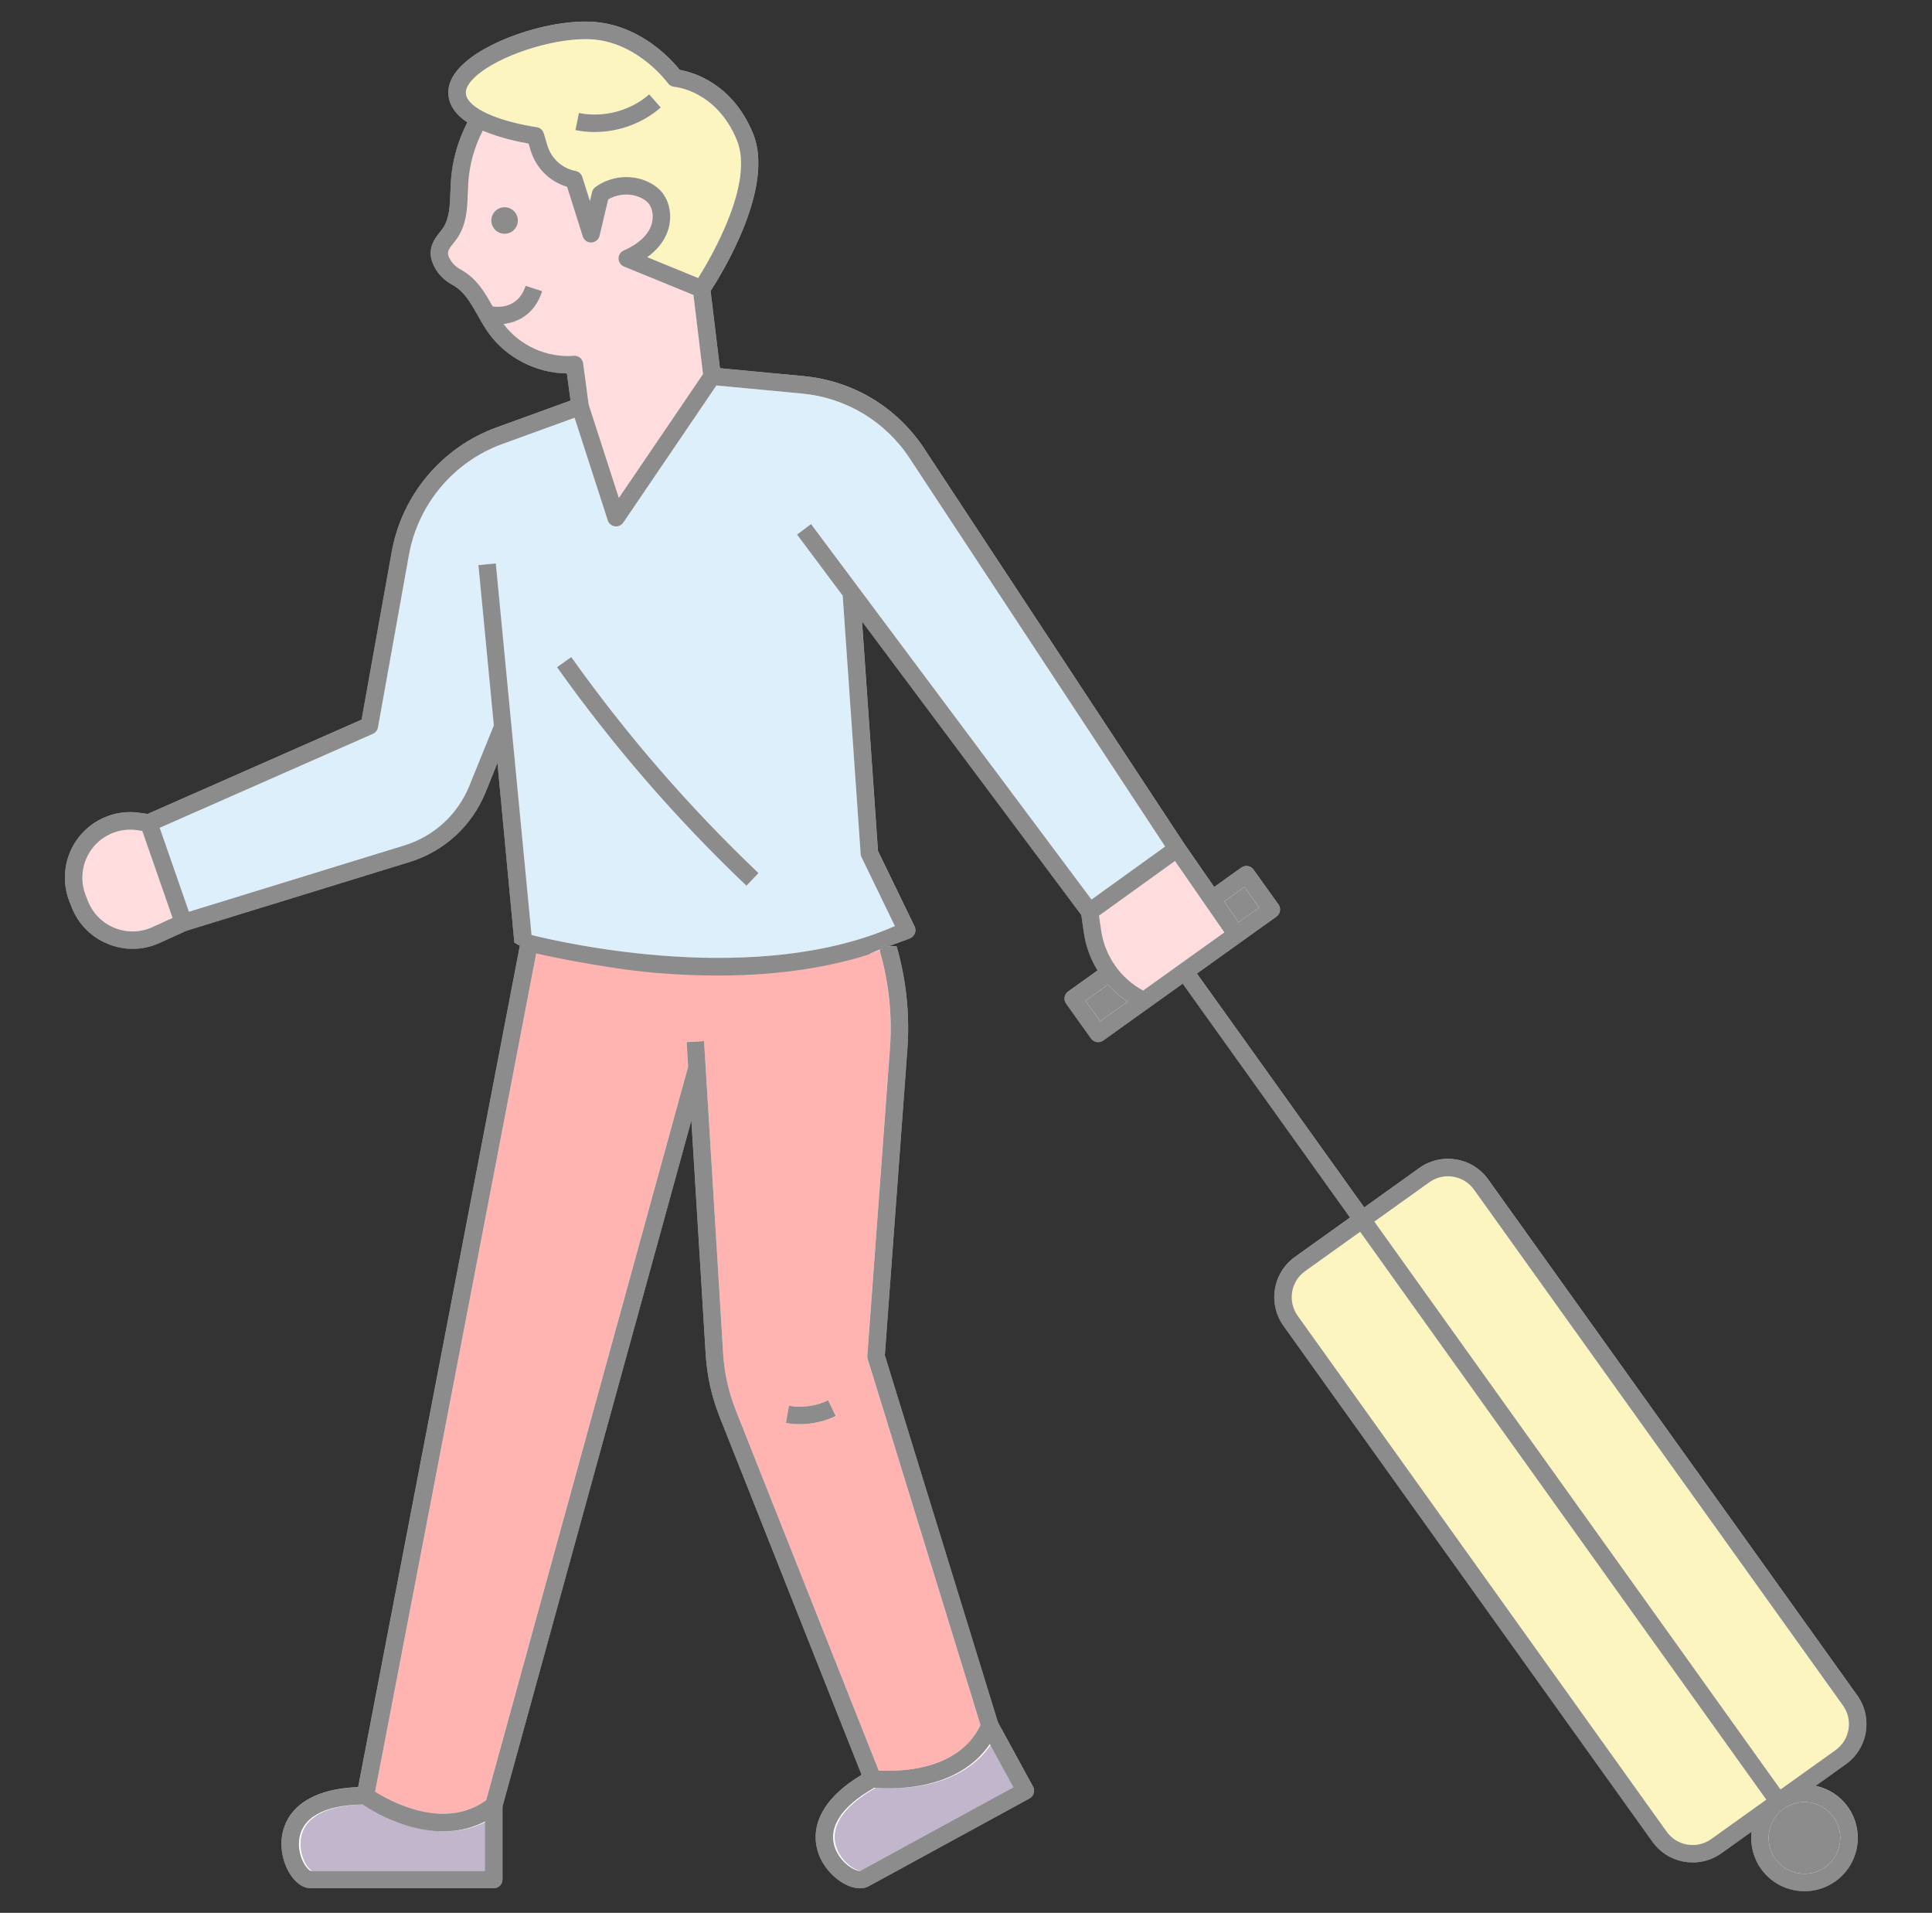 <?xml version="1.0" encoding="UTF-8"?>
<svg id="_1" data-name="1" xmlns="http://www.w3.org/2000/svg" viewBox="0 0 1090 1079">
  <rect x="0" y="0" width="1090" height="1079" fill="#333333" stroke="none"/>
  <defs>
    <style>
      .cls-1 {
        fill: #fcec80;
      }

      .cls-1, .cls-2, .cls-3, .cls-4, .cls-5, .cls-6, .cls-7 {
        stroke-width: 0px;
      }

      .cls-2 {
        fill: #bcdff5;
      }

      .cls-3 {
        fill: #836d98;
      }

      .cls-4 {
        fill: #1a1a1a;
      }

      .cls-8 {
        opacity: .5;
      }

      .cls-5 {
        fill: #ffbcbe;
      }

      .cls-6 {
        fill: #fff;
      }

      .cls-7 {
        fill: #ff6a65;
      }
    </style>
  </defs>
  <path class="cls-6" d="M1052.62,977.12c1.22-7.35-.5-14.74-4.83-20.8l-208.16-290.98c-4.34-6.06-10.77-10.07-18.13-11.29-7.35-1.22-14.74.5-20.8,4.83l-31.05,22.21-94.38-131.93,25.17-18.01s0,0,0,0l19.68-14.08c2.22-1.58,2.73-4.66,1.14-6.88l-14.05-19.64c-.76-1.06-1.91-1.78-3.2-2-1.29-.21-2.61.09-3.68.85l-15.31,10.95-16.87-24.36-146.71-222.92c-15.38-23.37-40.18-38.29-68.04-40.91l-47.24-4.45-5.26-43.58c6.22-9.53,36.49-58.38,23.92-88.88-11.71-28.42-34.05-34.55-41.33-35.81-4.69-5.86-21.27-24.22-46.54-26.93-22.79-2.44-58.41,8.43-74.72,22.81-6.05,5.33-9.17,10.89-9.28,16.52-.13,6.6,3.48,12.38,10.71,17.21-5.28,10.22-8.48,21.48-9.26,32.92-.14,2.08-.22,4.2-.29,6.32-.27,7.69-.52,14.96-4.2,20.38-.55.81-1.17,1.58-1.78,2.35-3.38,4.25-9.03,11.35-1.27,22.41,2.01,2.86,4.87,5.33,8.5,7.33,6.56,3.62,10.24,10.18,14.15,17.11,1.89,3.37,3.85,6.85,6.21,10.12,10.04,13.94,26.97,22.52,44.1,22.66l2.06,15.3-41.89,15.22c-30.62,11.13-53.22,37.97-58.98,70.04l-17.01,94.74-120.74,53.2-4.35-.64c-14.65-2.16-29.12,4.59-36.87,17.21-6.01,9.8-7.1,22.05-2.91,32.75l1.29,3.28c3.73,9.53,11,16.9,20.48,20.75,4.51,1.83,9.21,2.75,13.91,2.75,5.18,0,10.35-1.11,15.24-3.33l15.21-6.9,125.79-38.73c19.55-6.02,35.17-20.34,42.87-39.29l6.74-16.6,9.53,101.34c1.05.67,2.08,1.24,3.11,1.74l-91.23,474.61c-24.55.91-35.07,10.06-39.56,17.82-6.25,10.82-3.62,23.06.54,30.26,3.3,5.72,7.77,8.99,12.28,8.99h103.23c2.72,0,4.93-2.21,4.93-4.93v-41.18l106.57-387.02,8.09,132.08c.74,12.04,3.37,23.83,7.82,35.05l80.14,202.02c-20.91,12.52-25.72,25.53-25.94,34.46-.3,12.49,7.87,21.98,14.97,26.31,3.5,2.14,6.96,3.23,10.02,3.23,1.86,0,3.58-.4,5.07-1.22l90.61-49.46c2.39-1.31,3.27-4.3,1.97-6.69l-19.81-36.29-63.8-206.99,12.72-172.5c1.45-19.69-.62-39.2-6.04-58.11-1.34-.27-2.87-.36-4.34-.23,5.33-1.94,10.82-3.87,12.12-4.49,1.18-.57,2.09-1.58,2.53-2.82.43-1.24.36-2.6-.22-3.78l-20.63-42.54-9-129.48,123.72,165.6,1.41,9.83c1.11,7.73,3.79,14.99,7.73,21.42l-16.58,11.86c-1.06.76-1.78,1.91-2,3.2-.21,1.29.09,2.61.85,3.68l14.05,19.64c.76,1.06,1.91,1.78,3.2,2,.27.04.54.07.81.07,1.02,0,2.03-.32,2.87-.92l25.82-18.47s0,0,0,0l19.03-13.61,94.38,131.93-31.05,22.21c-6.06,4.34-10.07,10.77-11.29,18.13-1.22,7.35.5,14.74,4.83,20.8l208.15,290.98c4.34,6.06,10.78,10.07,18.13,11.29,1.54.26,3.09.38,4.63.38,5.77,0,11.39-1.79,16.18-5.22l16.99-12.15c-.88,7.45.98,14.86,5.37,21.01,4.67,6.53,11.61,10.86,19.54,12.17,1.67.28,3.33.41,4.99.41,6.22,0,12.27-1.93,17.43-5.62,13.49-9.65,16.61-28.47,6.96-41.96-4.4-6.15-10.81-10.3-18.15-11.87l16.99-12.15c6.06-4.34,10.07-10.77,11.29-18.13ZM268.76,42.74c-.25.22-.49.44-.73.66.23-.22.48-.44.73-.66,3.08-2.71,7.07-5.31,11.63-7.7-4.57,2.39-8.56,4.99-11.63,7.7ZM370.38,39.75c-4.02-3.9-9.82-8.64-17.08-12.23,7.26,3.59,13.06,8.33,17.08,12.23Z"/>
  <g class="cls-8">
    <g>
      <path class="cls-3" d="M230.04,1029.65c16.57,5.19,31.75,4.41,44.47-2.18v27.87h-98.3c-1.94-.34-7.4-7.68-6.59-16.96,1.13-12.93,13.85-20.17,35.9-20.47,3.39,2.27,12.62,8.01,24.53,11.74Z"/>
      <path class="cls-3" d="M521.33,1006.99c17.03-3.38,29.98-11.34,37.99-23.22l13.35,24.47-86.29,47.09c-1.86.62-10.18-3.2-13.91-11.73-5.21-11.89,2.5-24.34,21.7-35.17,4.06.37,14.91.99,27.16-1.44Z"/>
      <path class="cls-7" d="M496.22,536.02c-21.07,6.96-49.78,12.63-87.57,12.63-10.89,0-22.53-.47-34.96-1.51-33.45-2.81-60.02-8.68-70.8-11.33l-91.27,474.87c8.85,5.56,39.07,21.99,62.64,4.79l113.94-413.78-.85-13.83,9.84-.6,10.79,176.3c.67,11,3.08,21.77,7.14,32.01l80.6,203.16c10.11.65,44.81.81,57.43-25.62l-63.65-206.52c-.18-.59-.25-1.2-.21-1.81l12.78-173.43c1.38-18.75-.62-37.33-5.86-55.31ZM471.51,798.76c-6.3,3.04-13.29,4.61-20.29,4.61-2.61,0-5.22-.22-7.79-.66l1.67-9.72c7.45,1.28,15.3.18,22.11-3.11l4.29,8.88Z"/>
      <path class="cls-4" d="M467.21,789.88l4.29,8.88c-6.3,3.04-13.29,4.61-20.29,4.61-2.61,0-5.22-.22-7.79-.66l1.67-9.72c7.45,1.28,15.3.18,22.11-3.11Z"/>
      <path class="cls-4" d="M162.51,1025.95c-6.25,10.82-3.62,23.06.54,30.26,3.3,5.72,7.77,8.99,12.28,8.99h103.23c2.72,0,4.93-2.21,4.93-4.93v-41.18s106.57-387.02,106.57-387.02l8.09,132.08c.74,12.04,3.37,23.83,7.82,35.05l80.14,202.02c-20.91,12.52-25.72,25.53-25.94,34.46-.3,12.49,7.87,21.98,14.97,26.31,3.5,2.14,6.96,3.23,10.02,3.23,1.86,0,3.58-.4,5.07-1.22l90.61-49.46c2.39-1.31,3.27-4.3,1.97-6.69l-19.81-36.29-63.8-206.99,12.72-172.5c1.45-19.69-.62-39.2-6.04-58.11-3.35-.67-7.92-.27-9.63,2.14,5.23,17.96,7.22,36.52,5.84,55.24l-12.78,173.43c-.05.61.02,1.23.21,1.81l63.65,206.52c-12.62,26.43-47.32,26.27-57.43,25.62l-80.6-203.16c-4.06-10.25-6.47-21.02-7.14-32.01l-10.79-176.3-9.84.6.85,13.83-113.94,413.78c-23.57,17.2-53.79.77-62.64-4.79l91.17-474.31c-2.74-2.77-5.81-3.98-9.18-4.5l-91.54,476.27c-24.55.91-35.07,10.06-39.56,17.82ZM493.29,1008.43c4.06.37,14.91.99,27.16-1.44,17.03-3.38,29.98-11.34,37.99-23.22l13.35,24.47-86.29,47.09c-1.86.62-10.18-3.2-13.91-11.73-5.21-11.89,2.5-24.34,21.7-35.17ZM168.73,1038.38c1.13-12.93,13.85-20.17,35.9-20.47,3.39,2.27,12.62,8.01,24.53,11.74,16.57,5.19,31.75,4.41,44.47-2.18v27.87h-98.3c-1.94-.34-7.4-7.68-6.59-16.96Z"/>
    </g>
    <g>
      <path class="cls-2" d="M342.88,293.53l-18.71-57.88-40.81,14.83c-27.33,9.93-47.5,33.89-52.64,62.51l-17.47,97.33c-.29,1.61-1.36,2.98-2.87,3.64l-120.28,53,16.49,47.36,121.55-37.42c16.7-5.14,30.06-17.38,36.63-33.58l13.84-34.09-8.7-90.45,9.82-.94,20.15,209.6c20.01,4.97,127.52,29.07,205-5.04l-18.84-38.86c-.27-.57-.44-1.18-.48-1.81l-10.13-145.71-25.76-34.48,7.9-5.9,158.23,211.79,41.55-29.91-144.14-219c-13.73-20.86-35.87-34.17-60.73-36.52l-48.29-4.55-52.54,77.34c-.93,1.36-2.46,2.16-4.08,2.16-.23,0-.47-.02-.7-.05-1.86-.27-3.41-1.57-3.99-3.36ZM322.31,370.63c31.13,43.82,66.67,84.81,105.62,121.85l-6.8,7.15c-39.41-37.47-75.37-78.95-106.87-123.28l8.04-5.71Z"/>
      <path class="cls-1" d="M393.88,156.82c7.55-12.03,31.78-53.66,21.83-77.79-11.43-27.72-34.31-29.96-35.26-30.04-1.46-.11-2.8-.87-3.66-2.06-.16-.22-15.91-21.91-40.89-24.58-1.78-.19-3.68-.28-5.65-.28-19.98,0-48.68,9.38-61.5,20.68-3.83,3.38-5.89,6.6-5.94,9.31-.07,3.77,3.21,7.42,9.75,10.85,12.12,6.36,29.97,8.8,30.14,8.82,1.93.26,3.52,1.62,4.08,3.48l2.01,6.77c2.21,7.44,8.32,12.98,15.95,14.46,1.78.34,3.22,1.63,3.77,3.36l4.29,13.58,1.18-4.98c.27-1.13.93-2.13,1.86-2.83,8.53-6.31,20.25-7.47,29.85-2.96,2.56,1.2,4.75,2.7,6.5,4.45,6.5,6.47,7.77,17.73,3.03,26.78-2.22,4.24-5.63,8.03-10.06,11.24l28.7,11.74ZM372.77,60.64c-10.17,8.91-23.78,13.83-37.32,13.83-3.64,0-7.27-.36-10.82-1.08l1.98-9.66c13.84,2.83,29.04-1.19,39.66-10.5l6.5,7.42Z"/>
      <path class="cls-5" d="M657.94,549.42l-13.04,9.33c-12.82-6.98-21.6-19.54-23.69-34.11l-1.16-8.12,42.82-30.83,27.88,40.26-32.81,23.47Z"/>
      <path class="cls-5" d="M85.97,522.98c-6.83,3.1-14.41,3.25-21.36.43-6.95-2.82-12.28-8.22-15.01-15.2l-1.28-3.28c-3.07-7.85-2.27-16.82,2.14-24,5.68-9.25,16.29-14.2,27.01-12.61l2.81.42,17.09,49.08-11.39,5.17Z"/>
      <path class="cls-5" d="M298.23,81c-5.29-.91-16.2-3.13-25.85-7.29-4.63,9-7.43,18.9-8.13,28.96-.14,1.97-.2,3.97-.27,5.98-.29,8.35-.61,17.8-5.9,25.58-.72,1.06-1.48,2.02-2.22,2.95-3.23,4.06-4.44,5.59-.92,10.61,1.14,1.62,2.89,3.09,5.2,4.37,8.94,4.94,13.49,12.95,17.87,20.72,4.27.58,14.57.59,18.53-11.65l9.38,3.04c-4.2,12.97-13.55,17.57-21.8,18.5,9.04,12.15,24.48,19.17,39.59,17.92,2.63-.22,4.95,1.65,5.3,4.26l3.12,23.23,17.04,52.73,47.47-69.88-5.38-44.62-39.22-16.04c-1.84-.75-3.04-2.53-3.06-4.51-.02-1.98,1.15-3.79,2.97-4.58,4.88-2.11,11.36-5.91,14.56-12.02,2.74-5.23,2.2-11.77-1.25-15.21-.95-.95-2.21-1.79-3.74-2.51-5.76-2.7-12.92-2.26-18.37,1.01l-4.86,20.47c-.51,2.16-2.4,3.71-4.62,3.79-2.22.08-4.21-1.33-4.88-3.44l-8.83-27.97c-9.87-2.93-17.62-10.6-20.6-20.61l-1.12-3.78ZM292.14,125.1c-.4,4.12-4.06,7.14-8.18,6.75-4.12-.39-7.14-4.06-6.75-8.18.4-4.12,4.06-7.14,8.18-6.75,4.12.4,7.14,4.06,6.75,8.18Z"/>
      <path class="cls-4" d="M1034.46,1025c6.48,9.06,4.38,21.71-4.68,28.2-4.39,3.14-9.74,4.39-15.07,3.5-5.33-.88-9.99-3.79-13.13-8.18-3.14-4.39-4.38-9.74-3.5-15.07.88-5.33,3.79-9.99,8.18-13.13,3.47-2.48,7.54-3.78,11.72-3.78,1.11,0,2.23.09,3.35.28,5.33.88,9.99,3.79,13.13,8.18Z"/>
      <path class="cls-1" d="M965.46,1037.38c-3.92,2.8-8.7,3.91-13.45,3.13-4.75-.79-8.92-3.38-11.72-7.3l-208.15-290.98c-2.8-3.92-3.91-8.7-3.13-13.45.79-4.75,3.38-8.92,7.3-11.72l31.05-22.21,229.15,320.33-31.05,22.21Z"/>
      <polygon class="cls-4" points="702.06 500.3 710.37 511.92 698.78 520.21 690.65 508.47 702.06 500.3"/>
      <path class="cls-4" d="M612.36,564.47l12.71-9.09c3.24,3.65,6.97,6.88,11.12,9.61l-15.52,11.1-8.31-11.62Z"/>
      <path class="cls-1" d="M816.89,663.52c.99,0,1.99.08,2.99.25,4.75.79,8.92,3.38,11.72,7.3l208.16,290.98c2.8,3.92,3.91,8.7,3.12,13.45-.79,4.75-3.38,8.92-7.3,11.72l-31.05,22.21-229.15-320.33,31.05-22.21c3.1-2.21,6.73-3.37,10.46-3.37Z"/>
      <g>
        <path class="cls-4" d="M285.4,116.92c4.12.4,7.14,4.06,6.75,8.18-.4,4.12-4.06,7.14-8.18,6.75-4.12-.39-7.14-4.06-6.75-8.18.4-4.12,4.06-7.14,8.18-6.75Z"/>
        <path class="cls-4" d="M324.63,73.39l1.98-9.66c13.84,2.83,29.04-1.19,39.66-10.5l6.5,7.42c-10.17,8.91-23.78,13.83-37.32,13.83-3.64,0-7.27-.36-10.82-1.08Z"/>
        <path class="cls-4" d="M39.13,508.52l1.28,3.28c3.73,9.53,11,16.9,20.48,20.75,4.51,1.83,9.21,2.75,13.91,2.75,5.18,0,10.35-1.11,15.24-3.33l15.21-6.9,125.79-38.73c19.55-6.02,35.17-20.34,42.87-39.29l6.74-16.6,9.53,101.34c4.22,2.72,8.21,3.6,12.6,6.07.35.19,37.69,8.44,67.17,10.92,12.42,1.04,24.07,1.51,34.96,1.51,36.51,0,64.54-5.29,85.4-11.92.3-1.04,20.66-7.85,23.33-9.12,1.18-.57,2.09-1.58,2.53-2.82.43-1.24.36-2.6-.22-3.78l-20.63-42.54-9-129.48,123.72,165.6,1.41,9.83c1.11,7.73,3.79,14.99,7.73,21.42l-16.58,11.86c-1.06.76-1.78,1.91-2,3.2-.21,1.29.09,2.61.85,3.68l14.05,19.64c.76,1.06,1.91,1.78,3.2,2,.27.04.54.07.81.07,1.02,0,2.03-.32,2.87-.92l25.82-18.47s0,0,0,0l19.03-13.61,94.38,131.93-31.05,22.21c-6.06,4.34-10.07,10.77-11.29,18.13-1.22,7.35.5,14.74,4.83,20.8l208.15,290.98c4.34,6.06,10.78,10.07,18.13,11.29,1.54.26,3.09.38,4.63.38,5.77,0,11.39-1.79,16.18-5.22l16.99-12.15c-.88,7.45.98,14.86,5.37,21.01,4.67,6.53,11.61,10.86,19.54,12.17,1.67.28,3.33.41,4.99.41,6.22,0,12.27-1.93,17.43-5.62,13.49-9.65,16.61-28.47,6.96-41.96-4.4-6.15-10.81-10.3-18.15-11.87l16.99-12.15c6.06-4.34,10.07-10.77,11.29-18.13,1.22-7.35-.5-14.74-4.83-20.8l-208.16-290.98c-4.34-6.06-10.77-10.07-18.13-11.29-7.35-1.22-14.74.5-20.8,4.83l-31.05,22.21-94.38-131.93,25.17-18.01s0,0,0,0l19.68-14.08c2.22-1.58,2.73-4.66,1.14-6.88l-14.05-19.64c-.76-1.06-1.91-1.78-3.2-2-1.29-.21-2.61.09-3.68.85l-15.31,10.95-16.87-24.36-146.71-222.92c-15.38-23.37-40.18-38.29-68.04-40.91l-47.24-4.45-5.26-43.58c6.22-9.53,36.49-58.38,23.92-88.88-11.71-28.42-34.05-34.55-41.33-35.81-4.69-5.86-21.27-24.22-46.54-26.93-22.79-2.44-58.41,8.43-74.72,22.81-6.05,5.33-9.17,10.89-9.28,16.52-.13,6.6,3.48,12.38,10.71,17.21-5.28,10.22-8.48,21.48-9.26,32.92-.14,2.08-.22,4.2-.29,6.32-.27,7.69-.52,14.96-4.2,20.38-.55.81-1.17,1.58-1.78,2.35-3.38,4.25-9.03,11.35-1.27,22.41,2.01,2.86,4.87,5.33,8.5,7.33,6.56,3.62,10.24,10.18,14.15,17.11,1.89,3.37,3.85,6.85,6.21,10.12,10.04,13.94,26.97,22.52,44.1,22.66l2.06,15.3-41.89,15.22c-30.62,11.13-53.22,37.97-58.98,70.04l-17.01,94.74-120.74,53.2-4.35-.64c-14.65-2.16-29.12,4.59-36.87,17.21-6.01,9.8-7.1,22.05-2.91,32.75ZM1004.53,1009.43l-229.15-320.33,31.05-22.21c3.1-2.21,6.73-3.37,10.46-3.37.99,0,1.99.08,2.99.25,4.75.79,8.92,3.38,11.72,7.3l208.16,290.98c2.8,3.92,3.91,8.7,3.12,13.45-.79,4.75-3.38,8.92-7.3,11.72l-31.05,22.21ZM998.08,1033.45c.88-5.33,3.79-9.99,8.18-13.13,3.47-2.48,7.54-3.78,11.72-3.78,1.11,0,2.23.09,3.35.28,5.33.88,9.99,3.79,13.13,8.18,6.48,9.06,4.38,21.71-4.68,28.2-4.39,3.14-9.74,4.39-15.07,3.5-5.33-.88-9.99-3.79-13.13-8.18-3.14-4.39-4.38-9.74-3.5-15.07ZM767.36,694.84l229.15,320.33-31.05,22.21c-3.92,2.8-8.7,3.91-13.45,3.13-4.75-.79-8.92-3.38-11.72-7.3l-208.15-290.98c-2.8-3.92-3.91-8.7-3.13-13.45.79-4.75,3.38-8.92,7.3-11.72l31.05-22.21ZM263.97,108.65c.07-2.01.14-4.01.27-5.98.69-10.06,3.5-19.96,8.13-28.96,9.66,4.16,20.56,6.38,25.85,7.29l1.12,3.78c2.98,10.01,10.73,17.68,20.6,20.61l8.83,27.97c.67,2.11,2.67,3.53,4.88,3.44,2.22-.08,4.11-1.63,4.62-3.79l4.86-20.47c5.44-3.27,12.61-3.72,18.37-1.01,1.53.72,2.79,1.57,3.74,2.51,3.46,3.44,3.99,9.98,1.25,15.21-3.2,6.1-9.69,9.9-14.56,12.02-1.82.79-2.99,2.59-2.97,4.58.02,1.98,1.23,3.76,3.06,4.51l39.22,16.04,5.38,44.62-47.47,69.88-17.04-52.73-3.12-23.23c-.35-2.6-2.67-4.48-5.3-4.26-15.11,1.25-30.56-5.77-39.59-17.92,8.25-.93,17.6-5.53,21.8-18.5l-9.38-3.04c-3.97,12.25-14.26,12.23-18.53,11.65-4.38-7.78-8.93-15.79-17.87-20.72-2.31-1.28-4.06-2.75-5.2-4.37-3.53-5.02-2.32-6.54.92-10.61.74-.93,1.5-1.89,2.22-2.95,5.29-7.78,5.61-17.24,5.9-25.58ZM393.88,156.82l-28.7-11.74c4.43-3.21,7.84-7.01,10.06-11.24,4.74-9.05,3.47-20.31-3.03-26.78-1.76-1.75-3.94-3.24-6.5-4.45-9.6-4.52-21.32-3.35-29.85,2.96-.94.69-1.6,1.69-1.86,2.83l-1.18,4.98-4.29-13.58c-.55-1.72-1.99-3.01-3.77-3.36-7.62-1.47-13.73-7.01-15.95-14.46l-2.01-6.77c-.55-1.86-2.15-3.22-4.08-3.48-.18-.02-18.03-2.46-30.14-8.82-6.54-3.43-9.82-7.08-9.75-10.85.05-2.71,2.11-5.93,5.94-9.31,12.82-11.3,41.51-20.68,61.5-20.68,1.98,0,3.87.09,5.65.28,24.98,2.68,40.73,24.37,40.89,24.58.85,1.19,2.19,1.95,3.66,2.06.94.08,23.83,2.32,35.26,30.04,9.95,24.13-14.29,65.77-21.83,77.79ZM698.78,520.21l-8.13-11.74,11.42-8.17,8.31,11.62-11.6,8.3ZM644.91,558.75c-12.82-6.98-21.6-19.54-23.69-34.11l-1.16-8.12,42.82-30.83,27.88,40.26-32.81,23.47-13.04,9.33ZM625.07,555.38c3.24,3.65,6.97,6.88,11.12,9.61l-15.52,11.1-8.31-11.62,12.71-9.09ZM90.1,466.96l120.28-53c1.5-.66,2.58-2.03,2.87-3.64l17.47-97.33c5.14-28.62,25.31-52.58,52.64-62.51l40.81-14.83,18.71,57.88c.58,1.79,2.13,3.1,3.99,3.36.23.03.47.05.7.05,1.62,0,3.15-.8,4.08-2.16l52.54-77.34,48.29,4.55c24.86,2.35,47,15.66,60.73,36.52l144.14,219-41.55,29.91-158.23-211.79-7.9,5.9,25.76,34.48,10.13,145.71c.04.63.21,1.24.48,1.81l18.84,38.86c-77.48,34.12-184.99,10.01-205,5.04l-20.15-209.6-9.82.94,8.7,90.45-13.84,34.09c-6.57,16.19-19.93,28.43-36.63,33.58l-121.55,37.42-16.49-47.36ZM50.45,480.92c5.68-9.25,16.29-14.2,27.01-12.61l2.81.41,17.09,49.08-11.39,5.17c-6.83,3.1-14.41,3.25-21.36.43-6.95-2.82-12.28-8.22-15.01-15.2l-1.28-3.28c-3.07-7.85-2.27-16.82,2.14-24Z"/>
        <path class="cls-4" d="M427.93,492.48l-6.8,7.15c-39.41-37.47-75.37-78.95-106.87-123.28l8.04-5.71c31.13,43.82,66.67,84.81,105.62,121.85Z"/>
      </g>
    </g>
  </g>
</svg>
